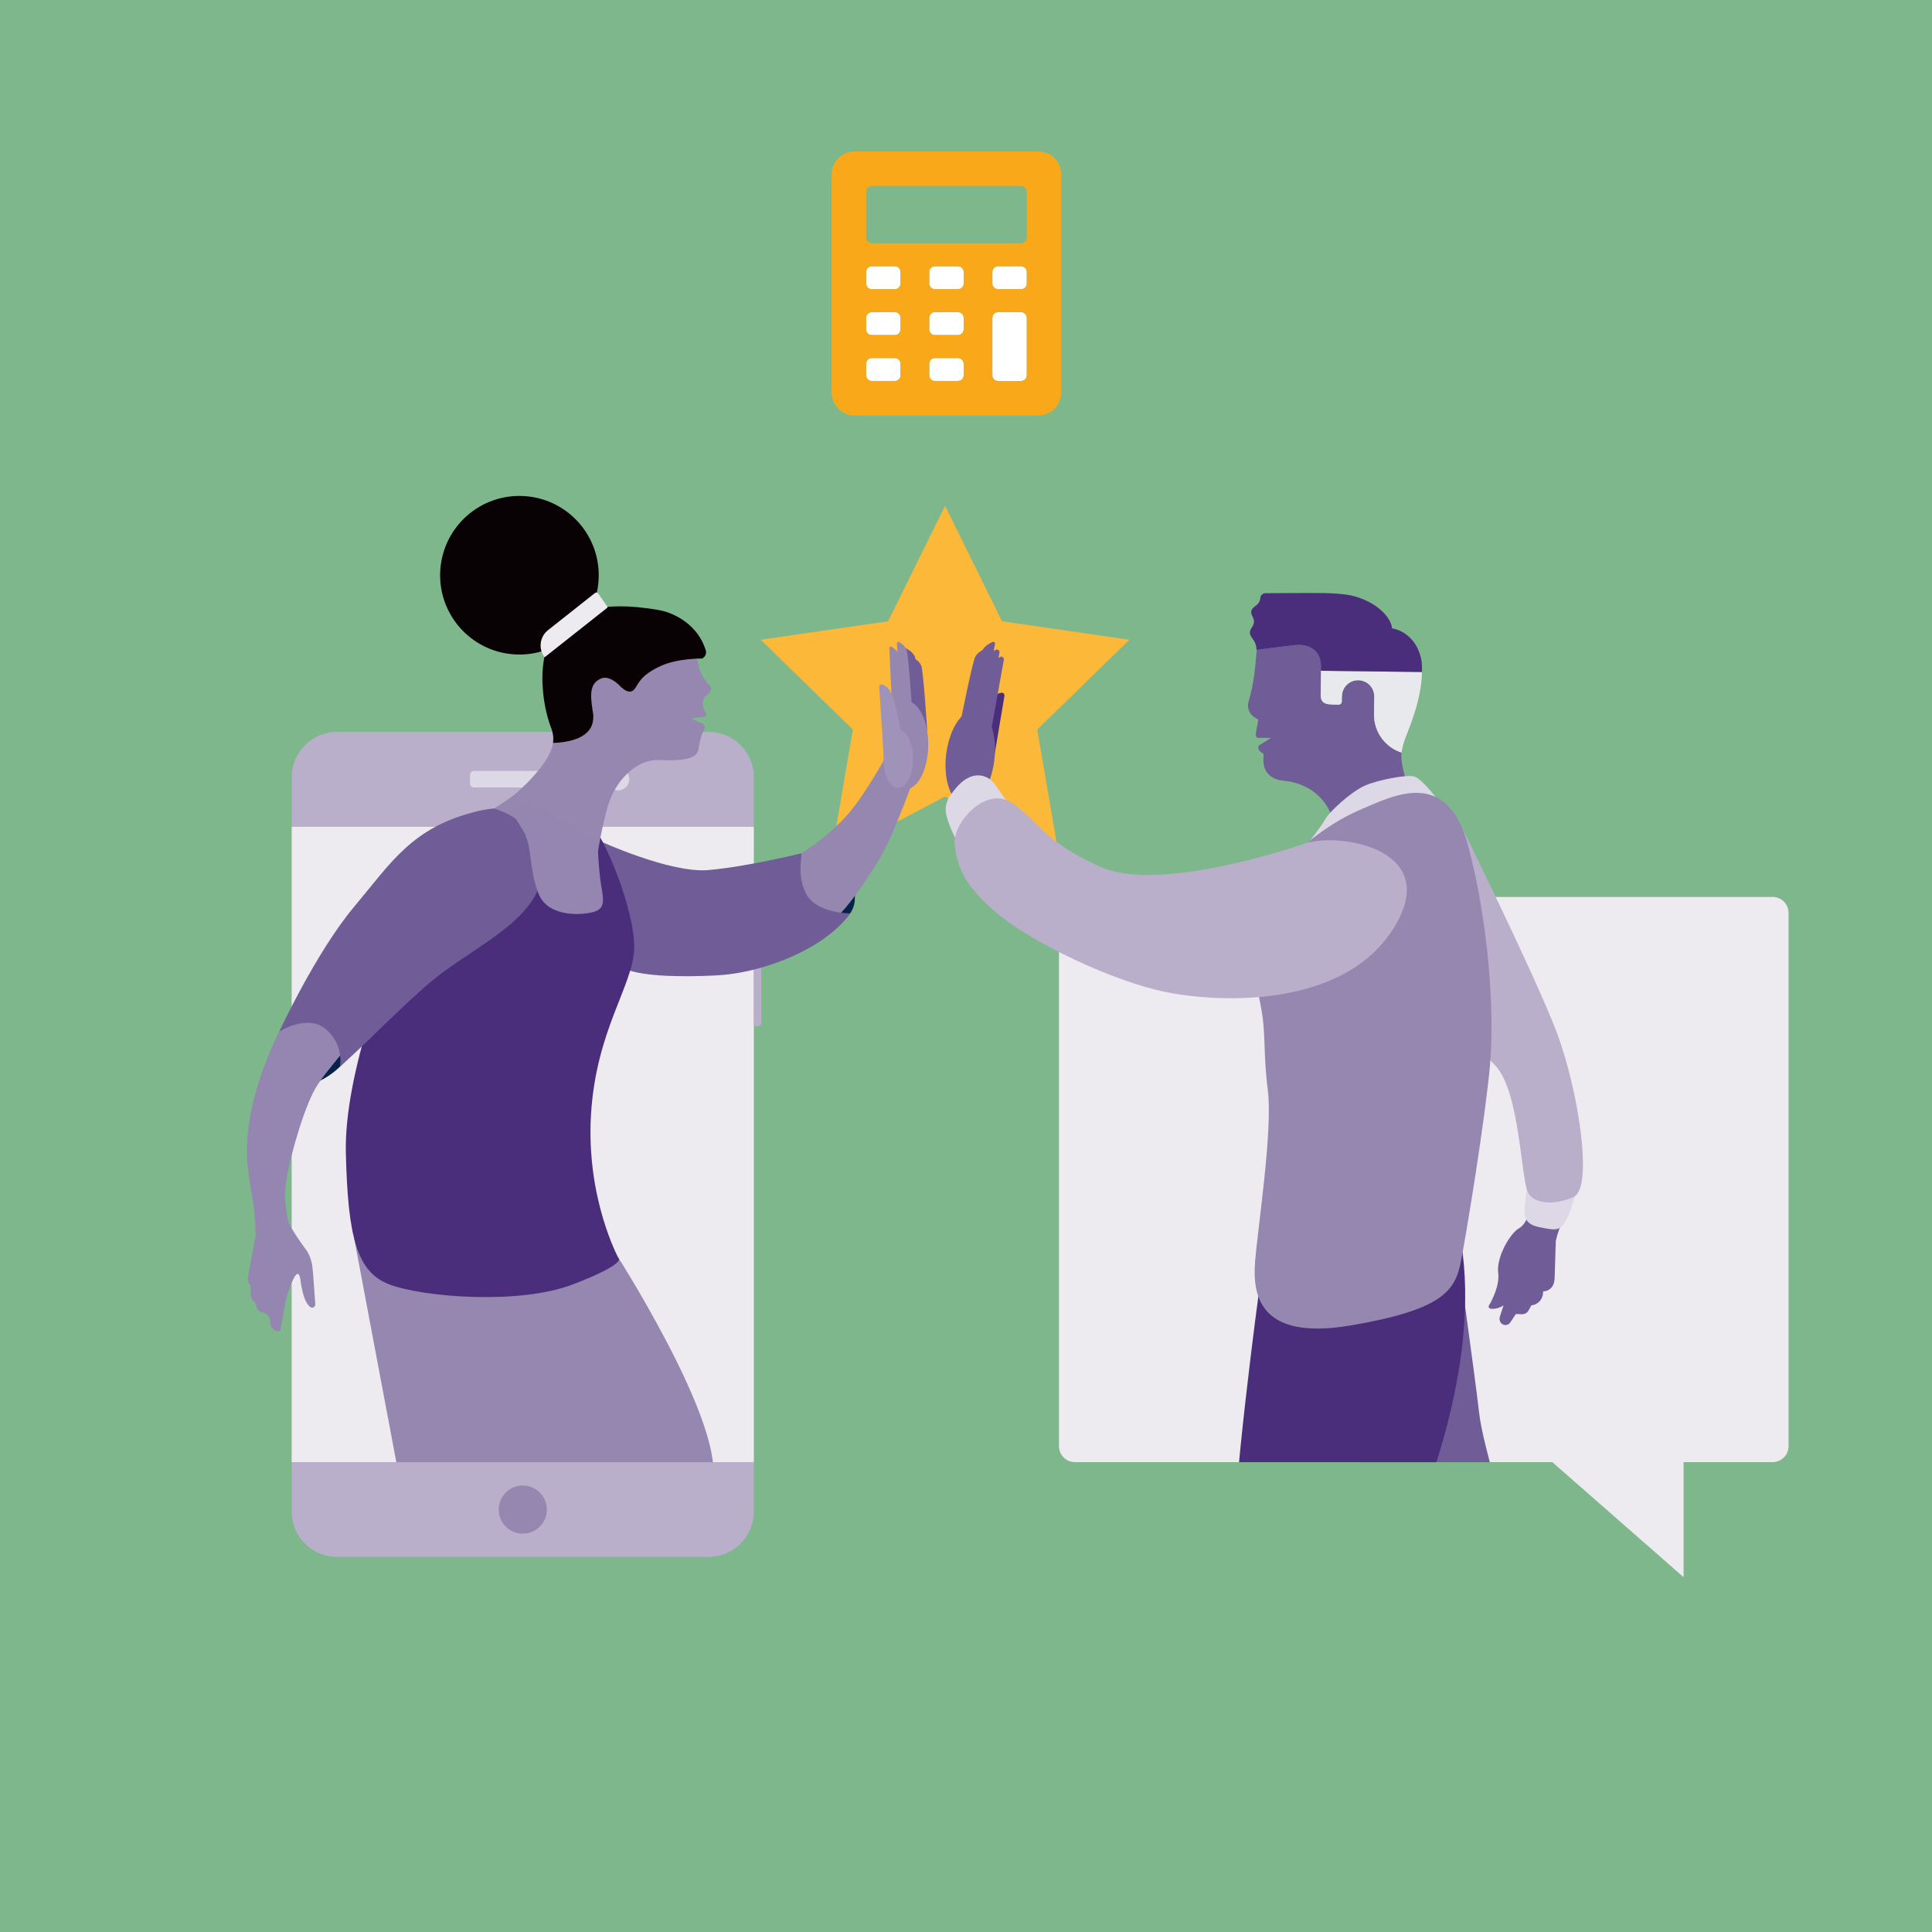 <?xml version="1.0" encoding="UTF-8"?> <!-- Generator: Adobe Illustrator 26.0.3, SVG Export Plug-In . SVG Version: 6.00 Build 0) --> <svg xmlns="http://www.w3.org/2000/svg" xmlns:xlink="http://www.w3.org/1999/xlink" version="1.1" x="0px" y="0px" viewBox="0 0 540 540" style="enable-background:new 0 0 540 540;" xml:space="preserve"> <style type="text/css"> .st0{fill:#7FB78C;} .st1{clip-path:url(#SVGID_00000153684608972923535520000007527468471004473995_);} .st2{clip-path:url(#SVGID_00000138535366947570018440000010980594298074520205_);fill:#FFFFFF;} .st3{clip-path:url(#SVGID_00000138535366947570018440000010980594298074520205_);fill:#F9A81A;} .st4{clip-path:url(#SVGID_00000134230046030400522740000004222108574596839041_);fill:#EDEBF0;} .st5{clip-path:url(#SVGID_00000134230046030400522740000004222108574596839041_);} .st6{clip-path:url(#SVGID_00000142861684993303365160000009920487810740083899_);fill:#B9AFCB;} .st7{clip-path:url(#SVGID_00000142861684993303365160000009920487810740083899_);fill:#DDD8E6;} .st8{clip-path:url(#SVGID_00000142861684993303365160000009920487810740083899_);fill:#6C7F98;} .st9{clip-path:url(#SVGID_00000142861684993303365160000009920487810740083899_);fill:#9587B0;} .st10{clip-path:url(#SVGID_00000142861684993303365160000009920487810740083899_);fill:#9486B0;} .st11{clip-path:url(#SVGID_00000142861684993303365160000009920487810740083899_);fill:#FBB839;} .st12{clip-path:url(#SVGID_00000142861684993303365160000009920487810740083899_);fill:#EDEBF0;} .st13{clip-path:url(#SVGID_00000142861684993303365160000009920487810740083899_);fill:#4A2D7B;} .st14{clip-path:url(#SVGID_00000142861684993303365160000009920487810740083899_);fill:#705D97;} .st15{clip-path:url(#SVGID_00000136384676098806205130000011118504919473152684_);fill:#705D97;} .st16{clip-path:url(#SVGID_00000136384676098806205130000011118504919473152684_);fill:#DDD8E6;} .st17{clip-path:url(#SVGID_00000136384676098806205130000011118504919473152684_);fill:#E8E9ED;} .st18{clip-path:url(#SVGID_00000136384676098806205130000011118504919473152684_);fill:#4A2D7B;} .st19{clip-path:url(#SVGID_00000136384676098806205130000011118504919473152684_);fill:#B9AFCB;} .st20{clip-path:url(#SVGID_00000136384676098806205130000011118504919473152684_);fill:#9587B0;} .st21{clip-path:url(#SVGID_00000085239013760110301060000003406826807076141205_);fill:#052349;} .st22{clip-path:url(#SVGID_00000085239013760110301060000003406826807076141205_);fill:#9587B0;} .st23{clip-path:url(#SVGID_00000085239013760110301060000003406826807076141205_);fill:#705D97;} .st24{clip-path:url(#SVGID_00000085239013760110301060000003406826807076141205_);fill:#9486B0;} .st25{clip-path:url(#SVGID_00000085239013760110301060000003406826807076141205_);fill:#4A2D7B;} .st26{clip-path:url(#SVGID_00000085239013760110301060000003406826807076141205_);fill:#080204;} .st27{clip-path:url(#SVGID_00000085239013760110301060000003406826807076141205_);fill:#EDEBF0;} .st28{clip-path:url(#SVGID_00000079465850600227204280000015094537203660678070_);fill:#705D97;} .st29{clip-path:url(#SVGID_00000079465850600227204280000015094537203660678070_);fill:#9587B0;} .st30{clip-path:url(#SVGID_00000079465850600227204280000015094537203660678070_);fill:#9F93B9;} </style> <g id="Layer_1"> <rect class="st0" width="540" height="540"></rect> <g> <g> <defs> <rect id="SVGID_1_" x="210.55" y="24.01" width="109.32" height="109.32"></rect> </defs> <clipPath id="SVGID_00000127747077139974592280000012355930903199132594_"> <use xlink:href="#SVGID_1_" style="overflow:visible;"></use> </clipPath> <g style="clip-path:url(#SVGID_00000127747077139974592280000012355930903199132594_);"> <defs> <rect id="SVGID_00000136406821283251941780000010351435324004395670_" x="210.55" y="24.01" width="109.32" height="109.32"></rect> </defs> <clipPath id="SVGID_00000011000168828127965520000004291670647360659887_"> <use xlink:href="#SVGID_00000136406821283251941780000010351435324004395670_" style="overflow:visible;"></use> </clipPath> <path style="clip-path:url(#SVGID_00000011000168828127965520000004291670647360659887_);fill:#FFFFFF;" d="M261.33,80.83h6.42 c0.89,0,1.6-0.72,1.6-1.6v-3.21c0-0.88-0.72-1.6-1.6-1.6h-6.42c-0.89,0-1.6,0.72-1.6,1.6v3.21 C259.73,80.11,260.44,80.83,261.33,80.83"></path> <path style="clip-path:url(#SVGID_00000011000168828127965520000004291670647360659887_);fill:#FFFFFF;" d="M278.97,106.49h6.42 c0.89,0,1.6-0.72,1.6-1.6V88.85c0-0.89-0.72-1.6-1.6-1.6h-6.42c-0.89,0-1.6,0.72-1.6,1.6v16.04 C277.37,105.77,278.09,106.49,278.97,106.49"></path> <path style="clip-path:url(#SVGID_00000011000168828127965520000004291670647360659887_);fill:#FFFFFF;" d="M278.97,80.83h6.42 c0.89,0,1.6-0.72,1.6-1.6v-3.21c0-0.88-0.72-1.6-1.6-1.6h-6.42c-0.89,0-1.6,0.72-1.6,1.6v3.21 C277.37,80.11,278.09,80.83,278.97,80.83"></path> <path style="clip-path:url(#SVGID_00000011000168828127965520000004291670647360659887_);fill:#FFFFFF;" d="M261.33,106.49h6.42 c0.89,0,1.6-0.72,1.6-1.6v-3.21c0-0.88-0.72-1.6-1.6-1.6h-6.42c-0.89,0-1.6,0.72-1.6,1.6v3.21 C259.73,105.77,260.44,106.49,261.33,106.49"></path> <path style="clip-path:url(#SVGID_00000011000168828127965520000004291670647360659887_);fill:#FFFFFF;" d="M261.33,93.66h6.42 c0.89,0,1.6-0.72,1.6-1.6v-3.21c0-0.89-0.72-1.6-1.6-1.6h-6.42c-0.89,0-1.6,0.72-1.6,1.6v3.21 C259.73,92.94,260.44,93.66,261.33,93.66"></path> <path style="clip-path:url(#SVGID_00000011000168828127965520000004291670647360659887_);fill:#FFFFFF;" d="M243.68,93.66h6.42 c0.89,0,1.6-0.72,1.6-1.6v-3.21c0-0.89-0.72-1.6-1.6-1.6h-6.42c-0.89,0-1.6,0.72-1.6,1.6v3.21 C242.08,92.94,242.8,93.66,243.68,93.66"></path> <path style="clip-path:url(#SVGID_00000011000168828127965520000004291670647360659887_);fill:#FFFFFF;" d="M243.68,106.49h6.42 c0.89,0,1.6-0.72,1.6-1.6v-3.21c0-0.88-0.72-1.6-1.6-1.6h-6.42c-0.89,0-1.6,0.72-1.6,1.6v3.21 C242.08,105.77,242.8,106.49,243.68,106.49"></path> <path style="clip-path:url(#SVGID_00000011000168828127965520000004291670647360659887_);fill:#FFFFFF;" d="M243.68,80.83h6.42 c0.89,0,1.6-0.72,1.6-1.6v-3.21c0-0.88-0.72-1.6-1.6-1.6h-6.42c-0.89,0-1.6,0.72-1.6,1.6v3.21 C242.08,80.11,242.8,80.83,243.68,80.83"></path> <path style="clip-path:url(#SVGID_00000011000168828127965520000004291670647360659887_);fill:#F9A81A;" d="M290.2,42.33h-51.33 c-3.54,0-6.42,2.88-6.42,6.42v60.96c0,3.54,2.88,6.42,6.42,6.42h51.33c3.54,0,6.42-2.88,6.42-6.42V48.74 C296.62,45.2,293.74,42.33,290.2,42.33 M242.08,53.56c0-0.88,0.72-1.6,1.6-1.6h41.71c0.89,0,1.6,0.72,1.6,1.6v12.83 c0,0.89-0.72,1.6-1.6,1.6h-41.71c-0.89,0-1.6-0.72-1.6-1.6V53.56z M243.68,87.24h6.42c0.89,0,1.6,0.72,1.6,1.6v3.21 c0,0.88-0.72,1.6-1.6,1.6h-6.42c-0.89,0-1.6-0.72-1.6-1.6v-3.21C242.08,87.96,242.8,87.24,243.68,87.24 M242.08,79.22v-3.21 c0-0.88,0.72-1.6,1.6-1.6h6.42c0.89,0,1.6,0.72,1.6,1.6v3.21c0,0.89-0.72,1.6-1.6,1.6h-6.42 C242.8,80.83,242.08,80.11,242.08,79.22 M243.68,100.07h6.42c0.89,0,1.6,0.72,1.6,1.6v3.21c0,0.89-0.72,1.6-1.6,1.6h-6.42 c-0.89,0-1.6-0.72-1.6-1.6v-3.21C242.08,100.79,242.8,100.07,243.68,100.07 M261.33,87.24h6.42c0.89,0,1.6,0.72,1.6,1.6v3.21 c0,0.88-0.72,1.6-1.6,1.6h-6.42c-0.89,0-1.6-0.72-1.6-1.6v-3.21C259.73,87.96,260.44,87.24,261.33,87.24 M259.73,79.22v-3.21 c0-0.88,0.72-1.6,1.6-1.6h6.42c0.89,0,1.6,0.72,1.6,1.6v3.21c0,0.89-0.72,1.6-1.6,1.6h-6.42 C260.44,80.83,259.73,80.11,259.73,79.22 M261.33,100.07h6.42c0.89,0,1.6,0.72,1.6,1.6v3.21c0,0.89-0.72,1.6-1.6,1.6h-6.42 c-0.89,0-1.6-0.72-1.6-1.6v-3.21C259.73,100.79,260.44,100.07,261.33,100.07 M277.37,104.89V88.85c0-0.89,0.72-1.6,1.6-1.6h6.42 c0.89,0,1.6,0.72,1.6,1.6v16.04c0,0.89-0.72,1.6-1.6,1.6h-6.42C278.09,106.49,277.37,105.77,277.37,104.89 M287,79.22 c0,0.89-0.72,1.6-1.6,1.6h-6.42c-0.89,0-1.6-0.72-1.6-1.6v-3.21c0-0.88,0.72-1.6,1.6-1.6h6.42c0.89,0,1.6,0.72,1.6,1.6V79.22z"></path> </g> </g> </g> </g> <g id="Layer_2"> <g> <g> <defs> <rect id="SVGID_00000081618981321790855640000009609985303139332541_" x="-55.58" y="129.03" width="637.58" height="318.78"></rect> </defs> <clipPath id="SVGID_00000181059878949989169420000009514999430221530261_"> <use xlink:href="#SVGID_00000081618981321790855640000009609985303139332541_" style="overflow:visible;"></use> </clipPath> <rect x="81.53" y="231.03" style="clip-path:url(#SVGID_00000181059878949989169420000009514999430221530261_);fill:#EDEBF0;" width="129.17" height="177.65"></rect> <g style="clip-path:url(#SVGID_00000181059878949989169420000009514999430221530261_);"> <defs> <rect id="SVGID_00000125585174188601759800000003315573348579802764_" x="-55.58" y="129.03" width="637.58" height="318.78"></rect> </defs> <clipPath id="SVGID_00000146481502546338476480000016827310017949721232_"> <use xlink:href="#SVGID_00000125585174188601759800000003315573348579802764_" style="overflow:visible;"></use> </clipPath> <path style="clip-path:url(#SVGID_00000146481502546338476480000016827310017949721232_);fill:#B9AFCB;" d="M198.01,204.55 H94.23c-7.01,0-12.7,5.69-12.7,12.7v13.79h129.17v-13.79C210.71,210.23,205.02,204.55,198.01,204.55"></path> <path style="clip-path:url(#SVGID_00000146481502546338476480000016827310017949721232_);fill:#B9AFCB;" d="M94.23,435.17 h103.77c7.01,0,12.7-5.69,12.7-12.7v-13.79H81.53v13.79C81.53,429.48,87.22,435.17,94.23,435.17"></path> <path style="clip-path:url(#SVGID_00000146481502546338476480000016827310017949721232_);fill:#DDD8E6;" d="M159.76,220.11 h-27.28c-0.62,0-1.11-0.5-1.11-1.11v-2.42c0-0.62,0.5-1.11,1.11-1.11h27.28c0.62,0,1.11,0.5,1.11,1.11V219 C160.87,219.61,160.37,220.11,159.76,220.11"></path> <path style="clip-path:url(#SVGID_00000146481502546338476480000016827310017949721232_);fill:#DDD8E6;" d="M175.88,217.79 c0,1.73-1.4,3.14-3.14,3.14c-1.73,0-3.14-1.4-3.14-3.14s1.4-3.14,3.14-3.14C174.48,214.65,175.88,216.06,175.88,217.79"></path> <path style="clip-path:url(#SVGID_00000146481502546338476480000016827310017949721232_);fill:#6C7F98;" d="M211.79,244.08 h-1.09v17.51h1.09c0.55,0,1-0.45,1-1v-15.5C212.8,244.52,212.35,244.08,211.79,244.08"></path> <path style="clip-path:url(#SVGID_00000146481502546338476480000016827310017949721232_);fill:#B9AFCB;" d="M211.79,269.37 h-1.09v17.51h1.09c0.55,0,1-0.45,1-1v-15.5C212.8,269.82,212.35,269.37,211.79,269.37"></path> <path style="clip-path:url(#SVGID_00000146481502546338476480000016827310017949721232_);fill:#9587B0;" d="M152.85,421.93 c0-3.72-3.01-6.73-6.73-6.73c-3.72,0-6.73,3.01-6.73,6.73c0,3.72,3.01,6.73,6.73,6.73 C149.84,428.66,152.85,425.64,152.85,421.93"></path> <path style="clip-path:url(#SVGID_00000146481502546338476480000016827310017949721232_);fill:#9486B0;" d="M79.41,332.19 c0,0,0.5,6.93,1.17,9.15c0.66,2.22,5.17,8.26,5.17,8.26c0.86,1.37,1.39,2.92,1.56,4.52l0.23,2.26l0.58,8.18 c0.05,0.73-0.77,1.21-1.37,0.78c-0.94-0.66-2.12-2.53-2.76-7.49c-0.64-4.96-2.96,1.71-3.75,4.21c-0.17,0.54-0.31,1.1-0.41,1.66 l-1.49,8.26c-1.27,0.44-2.81-0.73-2.82-2.27l-0.01-0.42c-0.02-1.28-0.98-2.35-2.25-2.53c-0.01,0-0.01,0-0.02,0l-0.35-0.08 c-0.72-0.25-0.93-0.74-1.15-1.47l-0.2-0.65c-0.07-0.23-0.21-0.44-0.39-0.59c-0.72-0.58-1.12-1.45-1.09-2.37l0.01-1.88 c0-0.2-0.06-0.39-0.18-0.54c-0.45-0.61-0.64-1.32-0.6-2.1l2.16-11.84c0.11-0.62-0.65-10.74-0.82-11.35L79.41,332.19z"></path> <polygon style="clip-path:url(#SVGID_00000146481502546338476480000016827310017949721232_);fill:#FBB839;" points=" 264.15,141.38 248.23,173.64 212.63,178.81 238.39,203.92 232.31,239.37 264.15,222.63 295.99,239.37 289.91,203.92 315.67,178.81 280.07,173.64 "></polygon> <path style="clip-path:url(#SVGID_00000146481502546338476480000016827310017949721232_);fill:#EDEBF0;" d="M495.45,250.7 H300.43c-2.45,0-4.44,1.99-4.44,4.44v149.09c0,2.45,1.99,4.44,4.44,4.44h133.45l36.69,32.16v-32.16h24.89 c2.45,0,4.44-1.99,4.44-4.44V255.15C499.9,252.69,497.91,250.7,495.45,250.7"></path> <path style="clip-path:url(#SVGID_00000146481502546338476480000016827310017949721232_);fill:#4A2D7B;" d="M272.27,208.07 c0.1-0.02,3.01-11.94,5.87-13.71c2.86-1.77,2.6,0.2,2.6,0.2l-3.59,21.29L272.27,208.07z"></path> <path style="clip-path:url(#SVGID_00000146481502546338476480000016827310017949721232_);fill:#705D97;" d="M273.05,202.81 c-0.48,0.58-1.41,0.14-1.26-0.6c1.1-5.5,3.5-17.28,4.24-18.61c0.51-0.92,1.48-1.57,2.28-1.97c0.53-0.27,1.14,0.18,1.04,0.77 l-2.85,16.08c-0.02,0.12-0.07,0.24-0.15,0.33L273.05,202.81z"></path> <path style="clip-path:url(#SVGID_00000146481502546338476480000016827310017949721232_);fill:#705D97;" d="M274.28,204.81 c-0.48,0.58-1.41,0.14-1.26-0.6c1.1-5.5,3.5-17.28,4.24-18.61c0.51-0.92,1.48-1.57,2.28-1.97c0.53-0.27,1.14,0.18,1.04,0.77 l-3.63,20.17c-0.02,0.12-0.07,0.24-0.15,0.33L274.28,204.81z"></path> <path style="clip-path:url(#SVGID_00000146481502546338476480000016827310017949721232_);fill:#705D97;" d="M277.92,212.48 c-0.89,7.29-4.62,12.83-8.34,12.38c-3.72-0.45-6.01-6.73-5.12-14.02c0.89-7.29,4.62-12.83,8.34-12.38 C276.51,198.91,278.8,205.19,277.92,212.48"></path> <path style="clip-path:url(#SVGID_00000146481502546338476480000016827310017949721232_);fill:#705D97;" d="M270.87,202.45 c-0.37,0.22-0.83-0.1-0.74-0.53c0.82-4.15,3.75-18.83,4.58-20.32c0.61-1.1,1.86-1.8,2.7-2.17c0.37-0.16,0.76,0.15,0.69,0.54 l-3.56,20.1c-0.03,0.14-0.11,0.27-0.24,0.34L270.87,202.45z"></path> <path style="clip-path:url(#SVGID_00000146481502546338476480000016827310017949721232_);fill:#705D97;" d="M268.78,204.35 c-0.36,0.21-0.81-0.1-0.73-0.51c0.81-4.12,3.75-18.85,4.58-20.34c0.61-1.1,1.88-1.81,2.72-2.17c0.36-0.16,0.74,0.15,0.68,0.53 l-3.56,20.12c-0.02,0.14-0.11,0.26-0.23,0.34L268.78,204.35z"></path> <path style="clip-path:url(#SVGID_00000146481502546338476480000016827310017949721232_);fill:#705D97;" d="M277.8,211.59 c-0.76,6.24-3.96,10.98-7.14,10.59c-3.18-0.39-5.14-5.76-4.38-11.99c0.76-6.24,3.96-10.98,7.14-10.59 C276.6,199.98,278.56,205.35,277.8,211.59"></path> </g> <g style="clip-path:url(#SVGID_00000181059878949989169420000009514999430221530261_);"> <defs> <rect id="SVGID_00000170255246253300805070000014667099777284893617_" x="208.5" y="144.56" width="236.99" height="264.12"></rect> </defs> <clipPath id="SVGID_00000074405664647435893220000017504100660791552422_"> <use xlink:href="#SVGID_00000170255246253300805070000014667099777284893617_" style="overflow:visible;"></use> </clipPath> <path style="clip-path:url(#SVGID_00000074405664647435893220000017504100660791552422_);fill:#705D97;" d="M434.85,346.85 l-0.33,10.58l-0.11,0.77c-0.23,1.58-1.55,2.75-3.09,2.74l-0.04,0.55c-0.14,1.8-1.52,3.22-3.26,3.36l-0.76,1.39 c-0.38,0.7-1.11,1.12-1.89,1.09l-1.67-0.06l-1.57,2.35c-0.44,0.67-1.27,0.91-2,0.6c-0.79-0.35-1.2-1.27-0.93-2.12l1.04-3.26 c0,0-1.59,1.24-3.65,0.94c-0.41-0.06-0.63-0.53-0.42-0.89c0.92-1.58,3.02-5.62,2.58-9.14c-0.56-4.49,3.43-11.09,5.73-12.38 c2.3-1.29,2.69-4.31,3.91-6.54c1.22-2.23,8.13,1.68,8.13,1.68l1.47,0.61C437.99,339.1,435.86,342.2,434.85,346.85"></path> <path style="clip-path:url(#SVGID_00000074405664647435893220000017504100660791552422_);fill:#DDD8E6;" d="M427.11,329.84 c0,0-0.24,0.38-0.74,5.78c-0.31,3.3-1.18,6.44,4.04,7.41c3.9,0.73,5.45,1.28,7.09-1.6c1.48-2.61,3.23-8.66,3.23-8.66 L427.11,329.84z"></path> <path style="clip-path:url(#SVGID_00000074405664647435893220000017504100660791552422_);fill:#705D97;" d="M350.97,184.9 c0,0,0.09-1.18,0.28-3.32l10.42-1.24c4.89-0.51,7.58,1.93,7.57,5.92l-0.1,8.08c-0.03,2.77,2.21,2.59,4.98,2.63 c0.01,0,0.01,0,0.01,0c0.49,0.01,0.9-0.35,0.91-0.84l0.02-1.47h0.03c0-0.02,0-0.05,0-0.07c0.03-2.49,2.07-4.48,4.56-4.45 c2.49,0.03,4.48,2.07,4.45,4.56c0,0.03,0,0.05,0,0.08l0,0l-0.06,4.89c-0.06,4.98,3.18,9.25,7.7,10.7 c-0.66,4.64,4.2,15.6,4.2,15.6l-22.53,8.79c-0.13-10.62-7.18-15.87-14.54-16.53c-6.78-0.61-5.7-6.69-5.7-6.69l-0.02-0.81 c-0.98-0.69-1.74-1.19-1.33-2.32l3.41-2.16l-3.78-0.01c-0.4-0.32-0.57-0.86-0.42-1.36l0.67-3.75c-0.48-0.26-0.9-0.52-1.26-0.78 c-1.37-0.98-1.96-2.74-1.44-4.35C350.52,191.27,350.97,184.9,350.97,184.9"></path> <path style="clip-path:url(#SVGID_00000074405664647435893220000017504100660791552422_);fill:#E8E9ED;" d="M391.74,210.36 c-4.52-1.45-7.76-5.71-7.7-10.7l0.06-4.89l0,0c0-0.02,0-0.05,0-0.08c0.03-2.49-1.96-4.53-4.45-4.56 c-2.49-0.03-4.53,1.96-4.56,4.45c0,0.02,0,0.05,0,0.07h-0.03l-0.02,1.47c-0.01,0.49-0.42,0.85-0.91,0.84c0,0-0.01,0-0.01,0 c-2.77-0.03-5.01,0.11-4.98-2.66l0.08-6.81l28.24,0.34c-0.17,7.99-3.66,15.76-4.78,18.79 C392.2,207.94,391.91,209.19,391.74,210.36"></path> <path style="clip-path:url(#SVGID_00000074405664647435893220000017504100660791552422_);fill:#4A2D7B;" d="M349.94,175.3 c1.96-2.92-2.17-3.66,1.01-5.98c0.93-0.68,1.27-1.4,1.29-2.08c0.02-0.8,0.69-1.44,1.49-1.44l11.71-0.06 c6.48-0.05,10.65,0.2,13.28,0.96c7.05,2.03,10.29,6.56,10.34,8.92c0,0,6.85,0.79,8.3,9.3c0.09,0.97,0.11,1.94,0.09,2.91 l-28.24-0.34l0.01-1.24c0.01-3.99-2.68-6.44-7.57-5.92l-10.38,1.29c-0.02,0-0.04,0-0.06,0 C351.1,178.01,348.11,178.03,349.94,175.3"></path> <path style="clip-path:url(#SVGID_00000074405664647435893220000017504100660791552422_);fill:#DDD8E6;" d="M401.23,222.75 c0,0-3.88-5.11-5.96-5.71c-2.08-0.6-10.23,0.94-13.91,2.6c-3.68,1.67-9.74,7.13-10.93,9.32c-1.19,2.19-5.27,7.25-5.27,7.25 s14.77-1.29,21.29-3.48C392.98,230.55,401.23,222.75,401.23,222.75"></path> <path style="clip-path:url(#SVGID_00000074405664647435893220000017504100660791552422_);fill:#705D97;" d="M407.18,348.46 c0,0,4.99,35.43,6.21,46.21c1.22,10.78,8.41,29.39,6.52,35.54c-1.89,6.15-26.23,15.04-32.01,1.97 c-5.78-13.07-19.84-56.79-9.58-70.72C388.56,347.52,407.18,348.46,407.18,348.46"></path> <path style="clip-path:url(#SVGID_00000074405664647435893220000017504100660791552422_);fill:#4A2D7B;" d="M351.98,360.3 c0,0-7.92,58.32-7.16,74.88c0.76,16.56,41.3,11.74,46.11,0.91c4.81-10.83,22.37-50.27,17.87-86 C406.74,333.8,351.98,360.3,351.98,360.3"></path> <path style="clip-path:url(#SVGID_00000074405664647435893220000017504100660791552422_);fill:#B9AFCB;" d="M407.98,229.95 c0,0,20.89,42.28,26.98,58.19c6.09,15.91,10.57,43.88,4.83,46.44c-5.4,2.41-11.04,1.93-12.71-1.28 c-1.98-3.81-2.26-27.81-8.95-35.26c-6.69-7.45-9.88-5.4-21.56-12.19c-11.63-6.76-18.54-28.78-10.23-46.69 C394.64,221.25,404.27,225.51,407.98,229.95"></path> <path style="clip-path:url(#SVGID_00000074405664647435893220000017504100660791552422_);fill:#9587B0;" d="M352.4,281.27 c-3.01-15.56-4.23-27.51,4.06-36.98c7.86-8.98,16.18-14.79,24.51-18.31c8.67-3.67,23.49-11.3,29.29,10.1s7.51,46.73,6.2,61.59 c-1.31,14.85-6.57,47.04-8.16,55.07c-1.59,8.03-5.12,13.38-30.87,17.74c-25.75,4.36-27.29-8.8-26.64-17.68 s4.99-36.67,3.58-47.93C352.96,293.61,353.95,289.27,352.4,281.27"></path> <path style="clip-path:url(#SVGID_00000074405664647435893220000017504100660791552422_);fill:#DDD8E6;" d="M282.04,224.87 c0,0-3.74-5.46-4.55-6.37c-0.8-0.91-5.13-4.32-10.26,1.72c-2.41,2.84-3.39,4.66-2.68,7.73c0.81,3.46,3.49,8.34,3.49,8.34 L282.04,224.87z"></path> <path style="clip-path:url(#SVGID_00000074405664647435893220000017504100660791552422_);fill:#B9AFCB;" d="M365.38,235.55 c0,0-40.58,14.42-57.76,6.77c-17.18-7.65-18.61-14.54-25.58-18.34c-6.97-3.8-15.81,6.22-15.21,11.92 c0.61,5.7,2.2,11.33,11.94,19.44c9.73,8.12,32.09,18.93,47.24,21.97c15.15,3.04,49.13,4.4,63.22-17.42 C403.33,238.07,376.27,232.75,365.38,235.55"></path> </g> <g style="clip-path:url(#SVGID_00000181059878949989169420000009514999430221530261_);"> <defs> <rect id="SVGID_00000095336471913874374880000003488436510463933571_" x="41.6" y="129.03" width="244.05" height="279.65"></rect> </defs> <clipPath id="SVGID_00000034089444060475840680000000601251094159275697_"> <use xlink:href="#SVGID_00000095336471913874374880000003488436510463933571_" style="overflow:visible;"></use> </clipPath> <path style="clip-path:url(#SVGID_00000034089444060475840680000000601251094159275697_);fill:#052349;" d="M83.53,304.01 c12.05-2.15,20.07-13.67,17.92-25.72L83.53,304.01z"></path> <path style="clip-path:url(#SVGID_00000034089444060475840680000000601251094159275697_);fill:#052349;" d="M227.85,258.8 c5.9,0.38,11.16-2.12,11.1-8.04l-0.04-3.44l-10.4,6.44L227.85,258.8z"></path> <path style="clip-path:url(#SVGID_00000034089444060475840680000000601251094159275697_);fill:#9587B0;" d="M223.76,238.55 c0,0,9.75-5.45,16.3-14.9c6.56-9.45,9.33-16.1,10.34-16.34c1.01-0.24,6.89,2.7,6.51,5.3c-0.38,2.6-7.38,21.31-10.74,26.86 c-4.01,6.61-11.32,17.89-15.73,19.14c-4.4,1.26-14.09,1.67-15.47-3.32c-1.38-5,0.43-11.71,2.93-13.04 C220.41,240.91,223.76,238.55,223.76,238.55"></path> <path style="clip-path:url(#SVGID_00000034089444060475840680000000601251094159275697_);fill:#705D97;" d="M167.58,235.04 c0,0,19.75,9.07,30.35,8.15c10.6-0.92,24.92-4.41,25.83-4.64c0.91-0.23-1.37,5.39,1.49,11.12c2.87,5.73,12.38,5.61,12.38,5.61 s-2.78,4.5-10.22,8.95c-6.82,4.07-17.05,7.9-27.4,8.41c-8.45,0.42-20.04,0.44-25.42-1.86c-12.66-5.41-12.84-17.26-14.32-21.05 C158.15,244.33,167.58,235.04,167.58,235.04"></path> <path style="clip-path:url(#SVGID_00000034089444060475840680000000601251094159275697_);fill:#9587B0;" d="M99,346.18 l12.42,65.93c0,0,74.18,15.6,85.69,5.55c11.51-10.05-24.25-66.06-24.25-66.06L99,346.18z"></path> <path style="clip-path:url(#SVGID_00000034089444060475840680000000601251094159275697_);fill:#9486B0;" d="M78.03,288.37 c0,0-11.05,20.86-8.69,38.57c2.36,17.71,3.89,18.18,5.73,18.73c1.83,0.54,3.91-3.81,4.77-14.14c0.42-5.06,4.12-18.95,7.63-26.05 c3.5-7.1,13.16-14.89,13.32-20.6c0.16-5.71-8.78-6.6-13.24-4.51C83.1,282.45,78.03,288.37,78.03,288.37"></path> <path style="clip-path:url(#SVGID_00000034089444060475840680000000601251094159275697_);fill:#4A2D7B;" d="M138.44,226.72 c-8.59,4.47-20,10.76-24.71,26.35c-4.71,15.59-17.65,46.47-17.06,69.42c0.59,22.94,2.94,32.94,12.06,36.47 c9.12,3.53,36.18,5.88,51.47,0c15.3-5.88,12.65-7.35,12.65-7.35s-9.12-16.77-7.65-40.3c1.47-23.53,11.77-35.88,12.06-46.18 c0.29-10.29-8.24-31.77-13.24-36.47C159.03,223.95,145.2,223.2,138.44,226.72"></path> <path style="clip-path:url(#SVGID_00000034089444060475840680000000601251094159275697_);fill:#705D97;" d="M133.2,226.8 c-18,4.41-23.78,14.19-34.32,26.77c-10.54,12.58-20.85,34.8-20.85,34.8s7.7-5,12.85-0.85c5.44,4.39,4.12,10.65,4.12,10.65 s3.59-3.23,8.28-7.76c5.64-5.44,12.95-12.64,18.34-16.98c11.88-9.56,32.3-18.06,29.54-32.68 C148.31,225.7,142.06,224.63,133.2,226.8"></path> <path style="clip-path:url(#SVGID_00000034089444060475840680000000601251094159275697_);fill:#9587B0;" d="M198.32,191.57 c-0.1-0.11-0.21-0.22-0.31-0.33c-1.86-2.02-2.6-3.92-3.22-7.35c-0.05-0.3-0.11-0.6-0.18-0.89l-17.36,1.7c-1.8,1-0.57-0.52-3.4,0 c-1.8,0.33-1.85,2.39-3.51,1.92l-0.07,0.01c0,0-1.57-0.29-3.28,0.45l0.12-0.03c0,0-3.8,1.08-1.51,11.48 c1.69,7.71-6.61,8.97-11.02,9.11c-0.7,5.69-9.68,13.73-11.57,15.07c-1.89,1.34-4.91,3.27-4.91,3.27s3.82,1.15,6.11,2.93 c2.29,1.78,14.47,12.92,14.47,12.92l0.14,0.27c2.29-3.17,7.2,0.3,8.32-4.14c0,0,1-6.55,2.78-12.73 c1.78-6.18,7.36-13.13,14.39-12.79c11.93,0.59,10.72-2.51,11.22-4.8c0.22-1.01,0.34-1.45,0.34-1.45l0.36-1.07 c0.75-1.71,1.15-1.42,0.4-2.71l-3.45-1.6l4.02-0.57c0.19-0.19,0.25-0.55,0.12-0.79c-2.3-4.33,0.45-5.09,1.15-6.08 C198.87,192.82,198.79,192.06,198.32,191.57"></path> <path style="clip-path:url(#SVGID_00000034089444060475840680000000601251094159275697_);fill:#080204;" d="M197.27,181.79 c-2.66-8.63-11.16-10.93-12.46-11.13l-1.37-0.27c-29.95-4.96-32.73,11.24-31.65,23.05c0.39,4.21,1.44,7.9,2.22,9.92 c0.06,0.16,0.12,0.32,0.18,0.48c0.44,1.23,0.55,2.51,0.39,3.82c4.01-0.13,11.22-1.18,11.24-7.14c0.03-0.21,0.03-0.47-0.01-0.79 c-0.59-4.21-1.63-8.55,2.25-10.11c2.64-1.06,5.69,2.59,5.69,2.59l0.02-0.06c0.88,0.89,2.42,1.81,3.54,0.5 c1.12-1.31,1.38-3.79,7.44-6.54c4.76-2.16,11.49-2.05,11.49-2.05C197.09,183.65,197.54,182.69,197.27,181.79"></path> <path style="clip-path:url(#SVGID_00000034089444060475840680000000601251094159275697_);fill:#080204;" d="M167.3,162.19 c-0.78,12.22-11.32,21.49-23.53,20.71c-12.22-0.78-21.49-11.32-20.71-23.53c0.78-12.22,11.32-21.49,23.53-20.71 C158.81,139.44,168.08,149.98,167.3,162.19"></path> <path style="clip-path:url(#SVGID_00000034089444060475840680000000601251094159275697_);fill:#EDEBF0;" d="M169.72,169.88 l-17.33,13.7c-0.1,0.08-0.24,0.06-0.31-0.05c-1.65-2.37-1.17-5.62,1.1-7.41l13.13-10.38c0.27-0.22,0.68-0.16,0.88,0.13 l2.58,3.72C169.83,169.68,169.81,169.81,169.72,169.88"></path> <path style="clip-path:url(#SVGID_00000034089444060475840680000000601251094159275697_);fill:#9486B0;" d="M167.05,235.9 c0,0,0.24,6.97,0.95,11.34c0.71,4.37,1.29,6.73-2.19,7.68c-3.48,0.95-12.65,1.42-15.27-5.08c-2.62-6.5-1.74-12.31-3.8-16.66 c-2.07-4.35-5.2-6.03-0.83-8.03C150.27,223.14,167.05,235.9,167.05,235.9"></path> </g> <g style="clip-path:url(#SVGID_00000181059878949989169420000009514999430221530261_);"> <defs> <rect id="SVGID_00000140004951187846503560000004494290135303751308_" x="-55.58" y="129.03" width="637.58" height="318.78"></rect> </defs> <clipPath id="SVGID_00000080885114485491154230000016909232640905201070_"> <use xlink:href="#SVGID_00000140004951187846503560000004494290135303751308_" style="overflow:visible;"></use> </clipPath> <path style="clip-path:url(#SVGID_00000080885114485491154230000016909232640905201070_);fill:#705D97;" d="M259.18,204.53 c0,0-1.06-16.89-1.68-18.45c-0.62-1.56-2.7-2.47-2.7-2.47l0.69,15.03L259.18,204.53z"></path> <path style="clip-path:url(#SVGID_00000080885114485491154230000016909232640905201070_);fill:#705D97;" d="M257.4,202.03 c0,0-1.06-16.89-1.68-18.45c-0.62-1.56-2.7-2.47-2.7-2.47l0.69,15.03L257.4,202.03z"></path> <path style="clip-path:url(#SVGID_00000080885114485491154230000016909232640905201070_);fill:#9587B0;" d="M246.85,208.19 c-0.06,6.82,2.72,12.37,6.2,12.4c3.48,0.03,6.34-5.48,6.4-12.3c0.06-6.82-2.72-12.37-6.2-12.4 C249.77,195.87,246.91,201.38,246.85,208.19"></path> <path style="clip-path:url(#SVGID_00000080885114485491154230000016909232640905201070_);fill:#9587B0;" d="M254.31,199.43 c0.29,0.22,0.7,0,0.68-0.36c-0.23-3.57-1.09-16.18-1.62-17.51c-0.39-0.98-1.36-1.71-2.03-2.11c-0.29-0.17-0.65,0.04-0.64,0.38 l0.79,17.22c0.01,0.12,0.06,0.24,0.16,0.31L254.31,199.43z"></path> <path style="clip-path:url(#SVGID_00000080885114485491154230000016909232640905201070_);fill:#9587B0;" d="M252.19,200.78 c0.28,0.22,0.69,0,0.66-0.35c-0.23-3.54-1.09-16.19-1.62-17.53c-0.39-0.99-1.38-1.72-2.04-2.12c-0.28-0.17-0.64,0.04-0.62,0.37 l0.79,17.24c0.01,0.12,0.06,0.23,0.16,0.31L252.19,200.78z"></path> <path style="clip-path:url(#SVGID_00000080885114485491154230000016909232640905201070_);fill:#9F93B9;" d="M251.69,204.11 c-0.08-0.02-1.49-10.29-3.74-12.02c-2.25-1.73-2.2-0.06-2.2-0.06l1.18,18.19L251.69,204.11z"></path> <path style="clip-path:url(#SVGID_00000080885114485491154230000016909232640905201070_);fill:#9F93B9;" d="M246.93,212.12 c-0.04,4.48,1.79,8.13,4.08,8.15c2.29,0.02,4.17-3.6,4.21-8.08c0.04-4.48-1.79-8.13-4.08-8.15 C248.85,204.01,246.97,207.63,246.93,212.12"></path> </g> </g> </g> </g> </svg> 